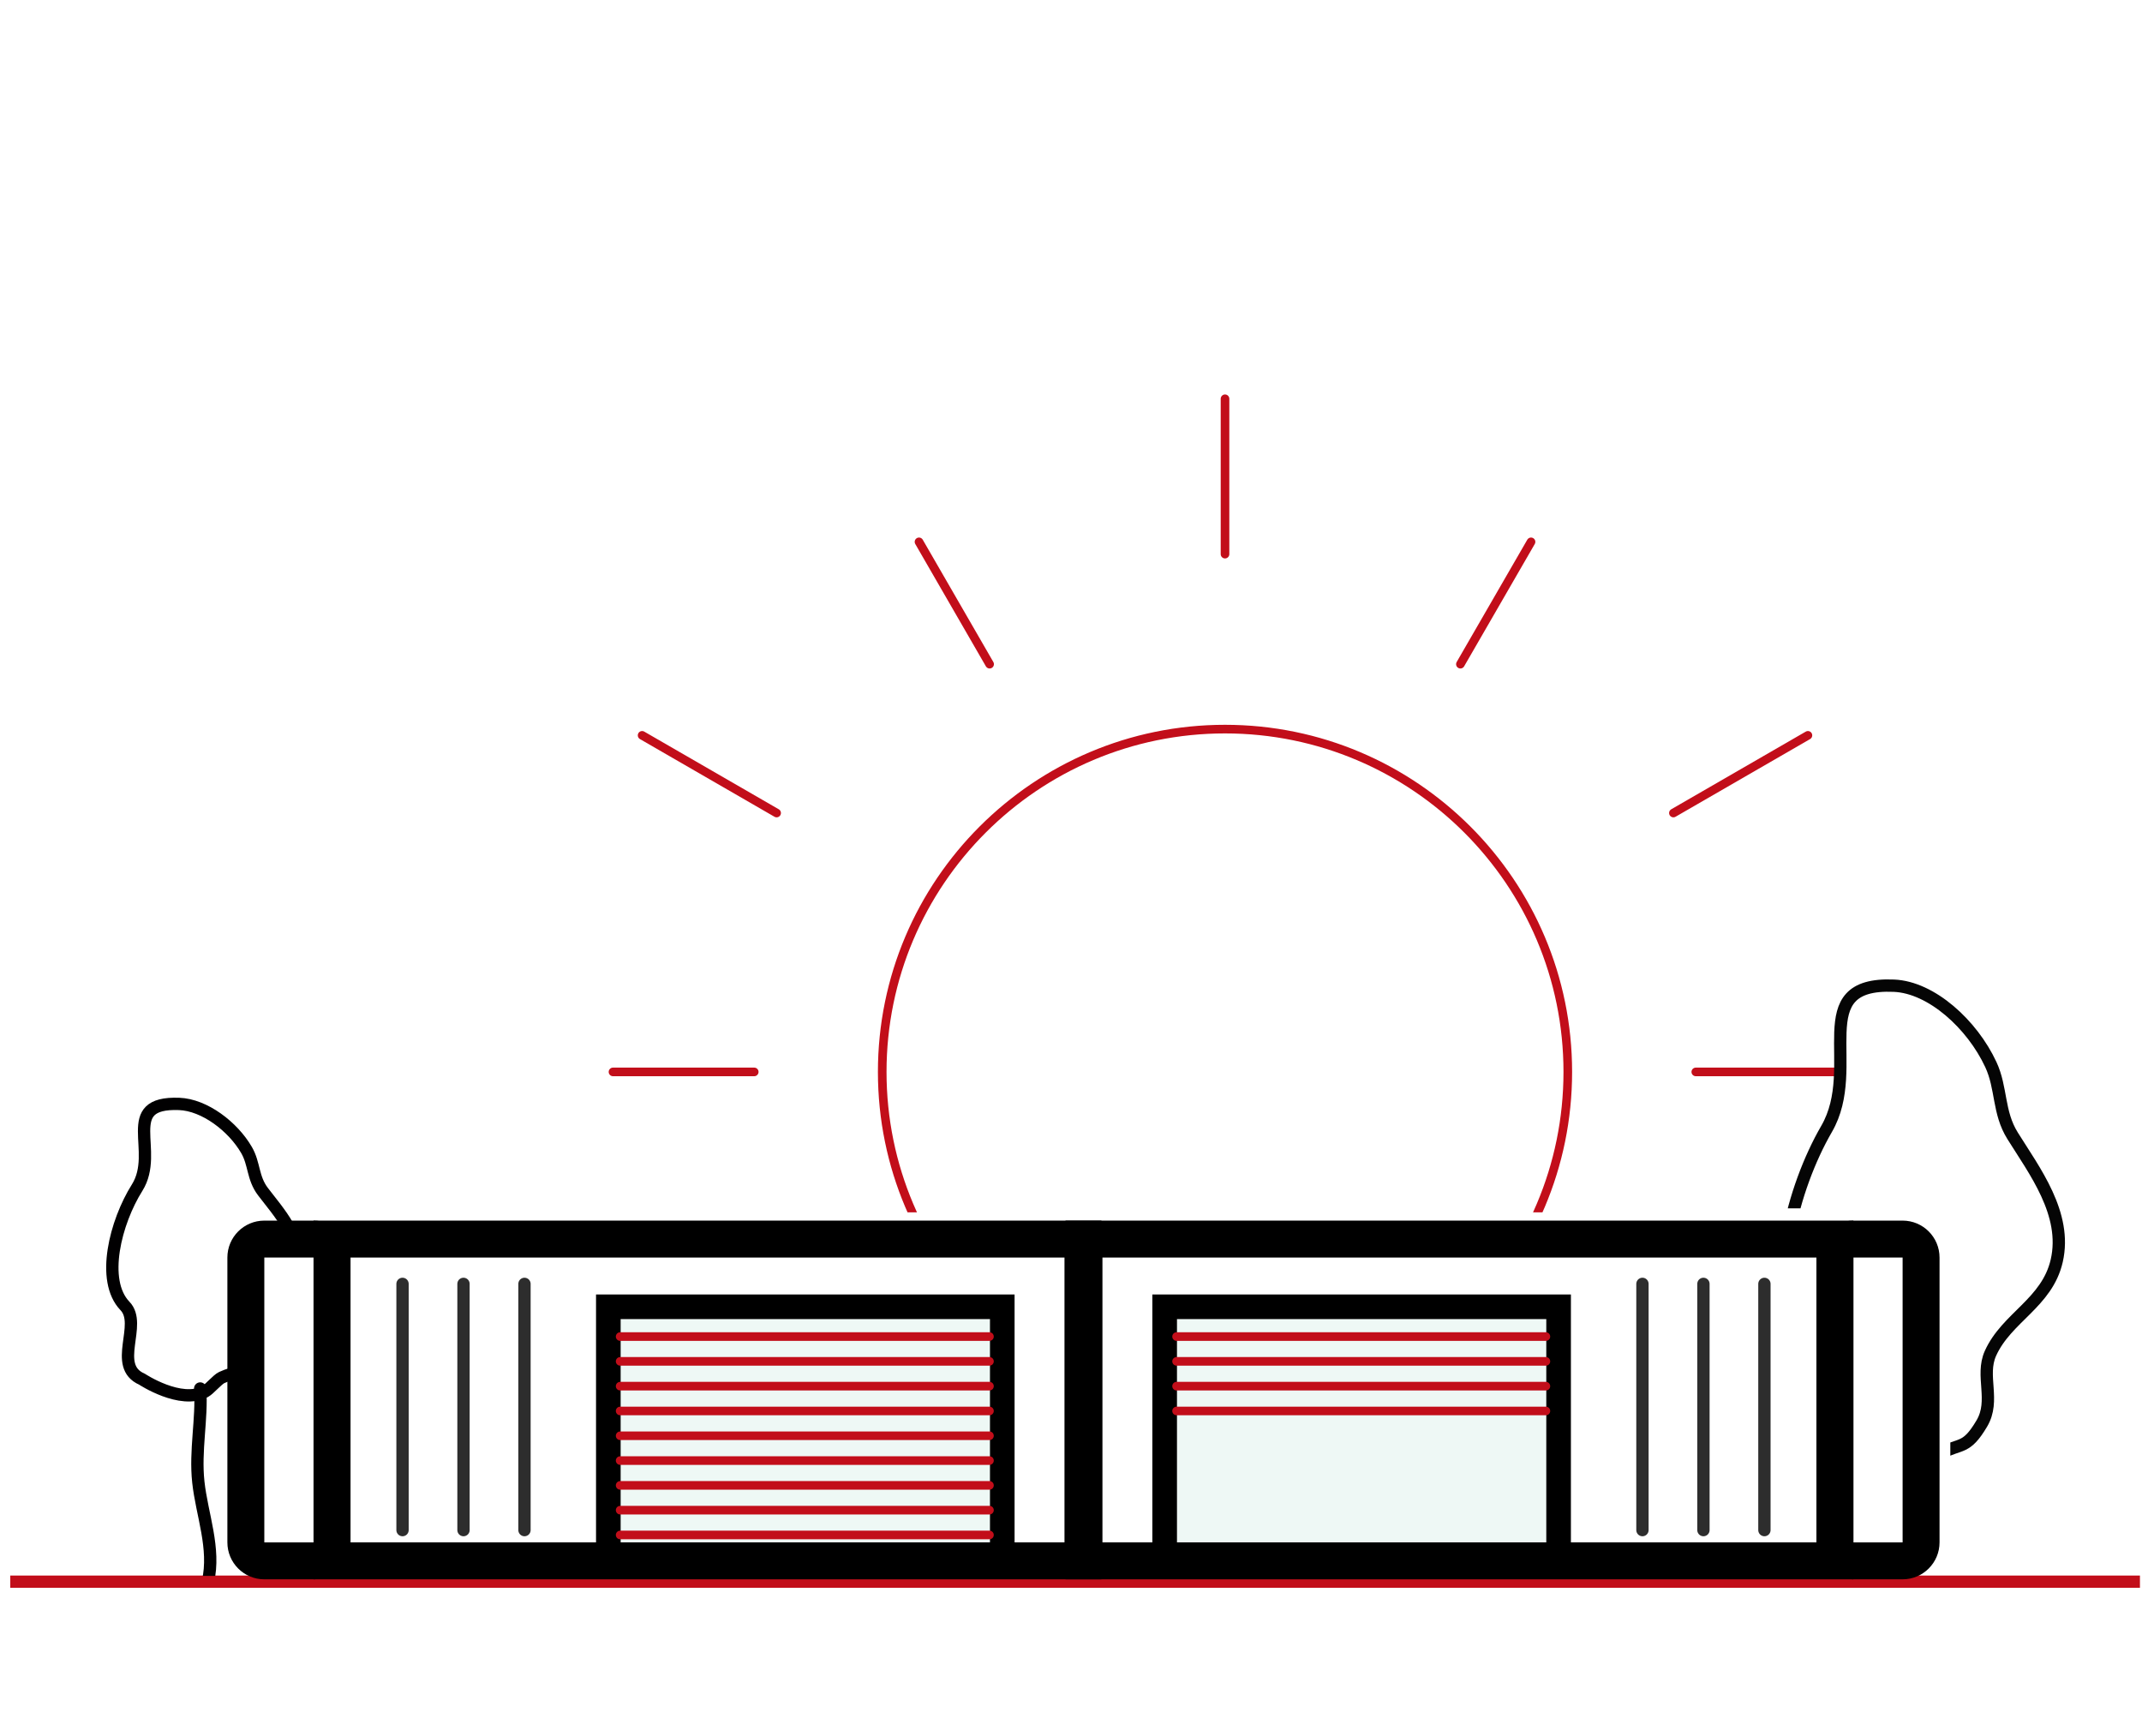 <?xml version="1.0" encoding="UTF-8" standalone="no"?>
<svg xmlns="http://www.w3.org/2000/svg" xmlns:xlink="http://www.w3.org/1999/xlink" xmlns:serif="http://www.serif.com/" width="100%" height="100%" viewBox="0 0 174 141" version="1.1" xml:space="preserve" style="fill-rule:evenodd;clip-rule:evenodd;stroke-linecap:round;stroke-linejoin:round;stroke-miterlimit:1.5;">
  <rect id="Roleata-a-konvektor" serif:id="Roleata a konvektor" x="0.833" y="0.475" width="173" height="140" style="fill:none;"></rect>
  <clipPath id="_clip1">
    <rect x="0.833" y="0.475" width="173" height="140"></rect>
  </clipPath>
  <g clip-path="url(#_clip1)">
    <g id="Slunce">
      <clipPath id="_clip2">
        <rect x="48.795" y="31.392" width="101.759" height="67.083"></rect>
      </clipPath>
      <g clip-path="url(#_clip2)">
        <path d="M99.511,58.873c-15.562,0 -28.196,12.634 -28.196,28.195c0,15.562 12.634,28.196 28.196,28.196c15.561,0 28.195,-12.634 28.195,-28.196c0,-15.561 -12.634,-28.195 -28.195,-28.195Zm0,0.7c15.175,0 27.495,12.32 27.495,27.495c0,15.176 -12.32,27.496 -27.495,27.496c-15.175,0 -27.496,-12.32 -27.496,-27.496c0,-15.175 12.321,-27.495 27.496,-27.495Z" style="fill:#c20e1a;"></path>
        <g id="Paprsky">
          <path d="M99.511,45.01l0,-12.618" style="fill:none;stroke:#c20e1a;stroke-width:0.7px;"></path>
          <path d="M118.632,53.949l5.737,-9.936" style="fill:none;stroke:#c20e1a;stroke-width:0.7px;"></path>
          <path d="M137.754,87.068l11.473,0" style="fill:none;stroke:#c20e1a;stroke-width:0.7px;"></path>
          <path d="M135.935,108.098l10.927,6.309" style="fill:none;stroke:#c20e1a;stroke-width:0.7px;"></path>
          <path d="M118.632,120.188l5.737,9.935" style="fill:none;stroke:#c20e1a;stroke-width:0.7px;"></path>
          <path d="M99.511,129.127l0,12.618" style="fill:none;stroke:#c20e1a;stroke-width:0.7px;"></path>
          <path d="M80.389,120.188l-5.736,9.935" style="fill:none;stroke:#c20e1a;stroke-width:0.7px;"></path>
          <path d="M63.087,108.098l-10.927,6.309" style="fill:none;stroke:#c20e1a;stroke-width:0.7px;"></path>
          <path d="M61.268,87.068l-11.473,0" style="fill:none;stroke:#c20e1a;stroke-width:0.7px;"></path>
          <path d="M63.087,66.039l-10.927,-6.309" style="fill:none;stroke:#c20e1a;stroke-width:0.7px;"></path>
          <path d="M80.389,53.949l-5.736,-9.936" style="fill:none;stroke:#c20e1a;stroke-width:0.7px;"></path>
          <path d="M135.935,66.039l10.927,-6.309" style="fill:none;stroke:#c20e1a;stroke-width:0.7px;"></path>
        </g>
      </g>
    </g>
    <path d="M0.833,128.475l173,0" style="fill:none;stroke:#c20e1a;stroke-width:1px;stroke-linecap:butt;"></path>
    <g>
      <clipPath id="_clip3">
        <path d="M8.557,88.662l17.043,0l0,12.338l-5.767,0l0,12l5.767,0l0,15.005l-17.043,0l0,-39.343Z"></path>
      </clipPath>
      <g clip-path="url(#_clip3)">
        <path d="M11.532,112.026c-2.464,-1.075 0.078,-4.433 -1.378,-5.944c-1.998,-2.075 -0.762,-6.833 0.983,-9.608c1.881,-2.991 -1.509,-6.988 3.414,-6.806c2.067,0.076 4.371,1.838 5.476,3.745c0.65,1.122 0.487,2.267 1.334,3.379c1.261,1.655 3.17,3.71 2.677,5.936c-0.445,2.008 -2.639,2.69 -3.455,4.403c-0.508,1.068 0.375,2.23 -0.332,3.327c-0.81,1.26 -1.104,0.906 -2.239,1.435c-0.357,0.166 -1.001,0.946 -1.346,1.134c-1.983,1.083 -5.134,-1.001 -5.134,-1.001Z" style="fill:none;stroke:#010001;stroke-width:1px;stroke-linecap:butt;"></path>
        <path d="M16.262,112.782c0.164,2.502 -0.43,5.031 -0.151,7.602c0.286,2.647 1.406,5.378 0.781,8.091" style="fill:none;stroke:#010001;stroke-width:1px;stroke-linecap:butt;"></path>
      </g>
    </g>
    <g>
      <rect x="95.609" y="107.146" width="30" height="18.693" style="fill:#6dc1ae;fill-opacity:0.12;"></rect>
      <path d="M127.609,105.146l-34,0l0,22.693l34,0l0,-22.693Zm-2,2l-30,0l0,18.693l30,0l0,-18.693Z"></path>
      <path d="M133.42,104.285l0,20" style="fill:none;stroke:#2d2d2d;stroke-width:1px;stroke-linecap:butt;stroke-linejoin:miter;"></path>
      <path d="M138.374,104.285l0,20" style="fill:none;stroke:#2d2d2d;stroke-width:1px;stroke-linecap:butt;stroke-linejoin:miter;"></path>
      <path d="M143.328,104.285l0,20" style="fill:none;stroke:#2d2d2d;stroke-width:1px;stroke-linecap:butt;stroke-linejoin:miter;"></path>
      <path d="M150.554,99.146l-64,0l0,29.137l64,0l0,-29.137Zm-3,3l-58,0l0,23.137l58,0l0,-23.137Z"></path>
      <path d="M154.554,128.283l-4,0c-1.657,0 -3,-1.343 -3,-3l0,-23.137c0,-1.657 1.343,-3 3,-3l4,0c1.657,0 3,1.343 3,3l0,23.137c0,1.657 -1.343,3 -3,3Zm0,-26.137l-4,0l0,23.137l4,0l0,-23.137Z"></path>
    </g>
    <g>
      <rect x="50.417" y="107.146" width="30" height="18.693" style="fill:#6dc1ae;fill-opacity:0.12;"></rect>
      <path d="M48.417,105.146l0,22.693l34,0l0,-22.693l-34,0Zm32,20.693l0,-18.693l-30,0l0,18.693l30,0Z"></path>
      <path d="M42.605,104.285l0,20" style="fill:none;stroke:#2d2d2d;stroke-width:1px;stroke-linecap:butt;stroke-linejoin:miter;"></path>
      <path d="M37.651,104.285l0,20" style="fill:none;stroke:#2d2d2d;stroke-width:1px;stroke-linecap:butt;stroke-linejoin:miter;"></path>
      <path d="M32.698,104.285l0,20" style="fill:none;stroke:#2d2d2d;stroke-width:1px;stroke-linecap:butt;stroke-linejoin:miter;"></path>
      <path d="M25.471,99.146l0,29.137l64,0l0,-29.137l-64,0Zm61,26.137l0,-23.137l-58,0l0,23.137l58,0Z"></path>
      <path d="M25.471,128.283l-4,0c-1.657,0 -3,-1.343 -3,-3l0,-23.137c0,-1.657 1.343,-3 3,-3l4,0c1.657,0 3,1.343 3,3l0,23.137c0,1.657 -1.343,3 -3,3Zm0,-3l0,-23.137l-4,0l0,23.137l4,0Z"></path>
    </g>
    <g>
      <clipPath id="_clip4">
        <path d="M158.429,98.151l-16.721,0l0,-19.807l27.329,0l0,49.524l-10.608,0l0,-29.717Z"></path>
      </clipPath>
      <g clip-path="url(#_clip4)">
        <path d="M147.986,118.307c-3.579,-1.839 0.392,-7.581 -1.668,-10.167c-2.827,-3.549 -0.7,-11.687 2.056,-16.434c2.97,-5.116 -1.796,-11.952 5.478,-11.641c3.053,0.131 6.353,3.145 7.87,6.407c0.891,1.918 0.578,3.876 1.763,5.779c1.762,2.83 4.459,6.346 3.59,10.152c-0.784,3.435 -4.074,4.602 -5.388,7.531c-0.819,1.827 0.415,3.814 -0.699,5.692c-1.279,2.155 -1.691,1.549 -3.404,2.453c-0.539,0.285 -1.541,1.618 -2.063,1.941c-3.002,1.852 -7.535,-1.713 -7.535,-1.713Z" style="fill:none;stroke:#050505;stroke-width:1px;stroke-linecap:butt;"></path>
        <path d="M154.164,119.305c0.242,2.192 -0.636,4.407 -0.224,6.659c0.424,2.319 2.082,4.711 1.156,7.087" style="fill:none;stroke:#050505;stroke-width:1px;stroke-linecap:butt;"></path>
      </g>
    </g>
    <path d="M50.376,108.564l30,0" style="fill:none;stroke:#c20e1a;stroke-width:0.7px;stroke-linecap:butt;"></path>
    <path d="M95.576,108.564l30,0" style="fill:none;stroke:#c20e1a;stroke-width:0.7px;stroke-linecap:butt;"></path>
    <path d="M50.376,110.579l30,0" style="fill:none;stroke:#c20e1a;stroke-width:0.7px;stroke-linecap:butt;"></path>
    <path d="M95.576,110.579l30,0" style="fill:none;stroke:#c20e1a;stroke-width:0.7px;stroke-linecap:butt;"></path>
    <path d="M50.376,112.593l30,0" style="fill:none;stroke:#c20e1a;stroke-width:0.7px;stroke-linecap:butt;"></path>
    <path d="M95.576,112.593l30,0" style="fill:none;stroke:#c20e1a;stroke-width:0.7px;stroke-linecap:butt;"></path>
    <path d="M50.376,114.608l30,0" style="fill:none;stroke:#c20e1a;stroke-width:0.7px;stroke-linecap:butt;"></path>
    <path d="M95.576,114.608l30,0" style="fill:none;stroke:#c20e1a;stroke-width:0.7px;stroke-linecap:butt;"></path>
    <path d="M50.376,116.622l30,0" style="fill:none;stroke:#c20e1a;stroke-width:0.7px;stroke-linecap:butt;"></path>
    <path d="M50.376,118.637l30,0" style="fill:none;stroke:#c20e1a;stroke-width:0.7px;stroke-linecap:butt;"></path>
    <path d="M50.376,120.651l30,0" style="fill:none;stroke:#c20e1a;stroke-width:0.7px;stroke-linecap:butt;"></path>
    <path d="M50.376,122.665l30,0" style="fill:none;stroke:#c20e1a;stroke-width:0.7px;stroke-linecap:butt;"></path>
    <path d="M50.376,124.68l30,0" style="fill:none;stroke:#c20e1a;stroke-width:0.7px;stroke-linecap:butt;"></path>
  </g>
</svg>
